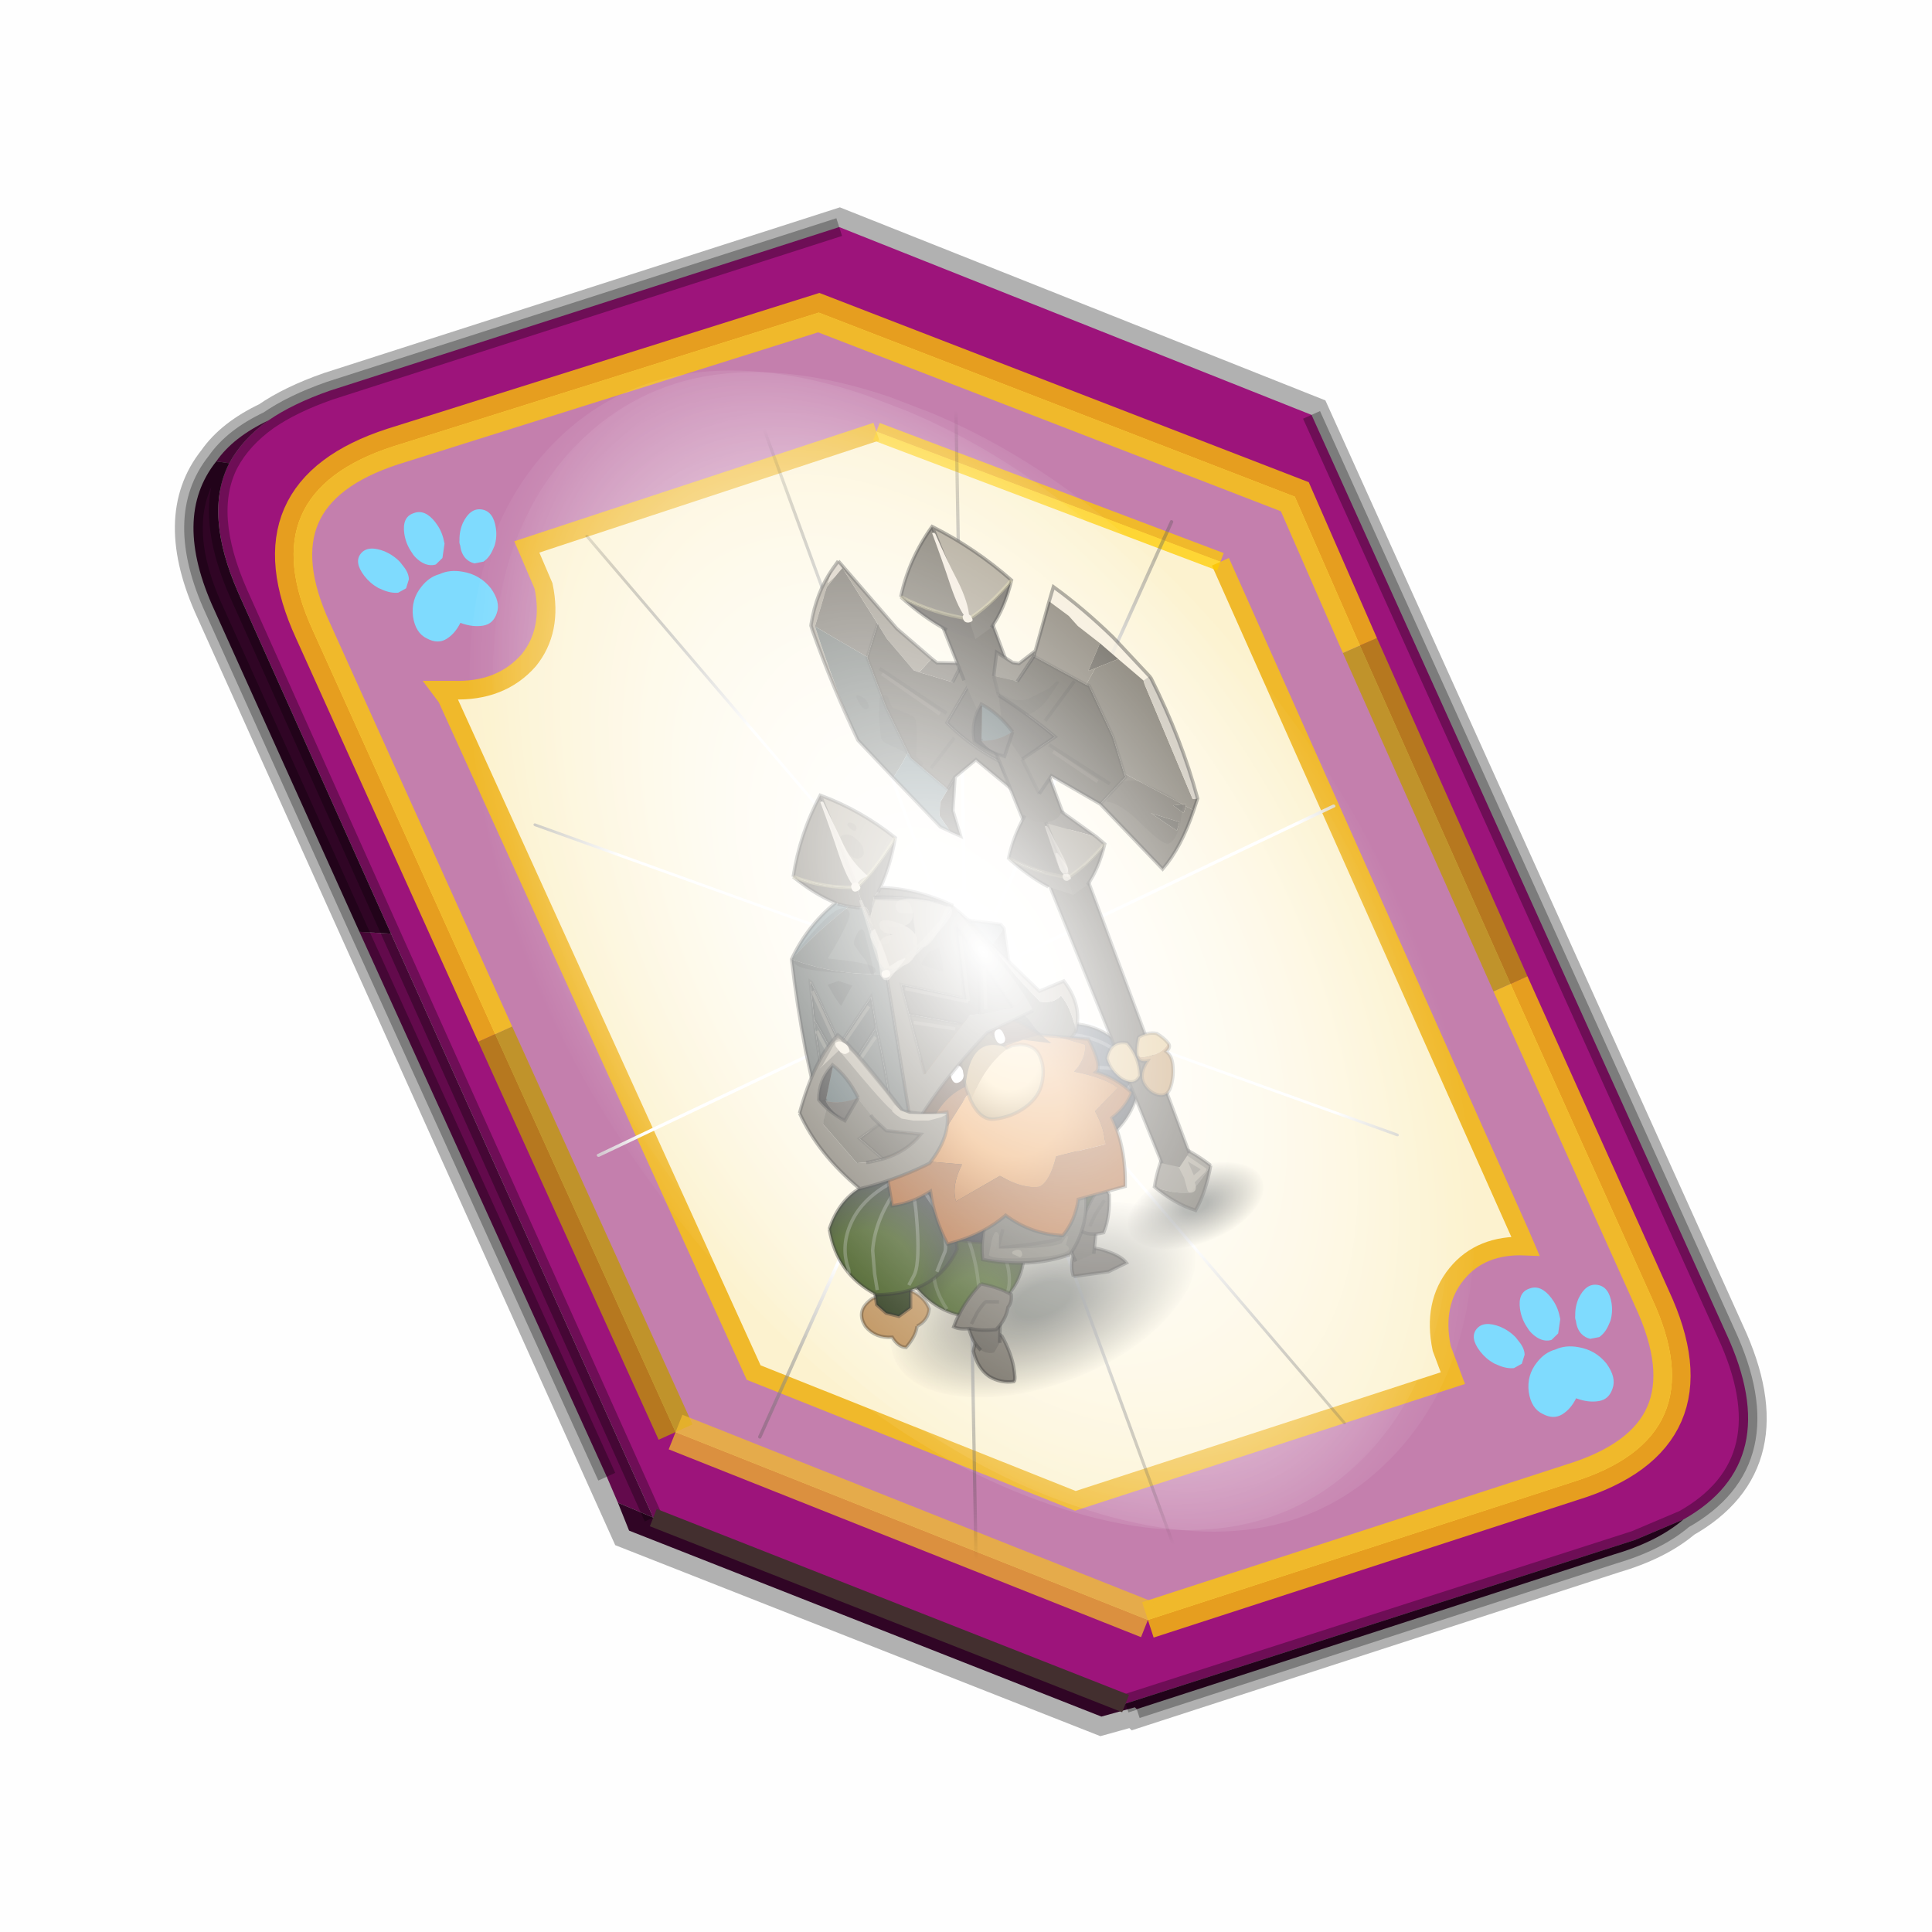 <?xml version='1.0' encoding='UTF-8'?>
<svg xmlns:xlink="http://www.w3.org/1999/xlink" xmlns="http://www.w3.org/2000/svg" version="1.1" width="60px" height="60px" viewBox="0.0 0.0 60.0 60.0"><defs><g id="c1"><path fill="#000000" fill-opacity="0.612" d="M21.35 15.6 Q18.0 11.75 13.95 11.55 10.7 4.95 6.65 8.1 L3.65 8.2 0.0 10.15 Q1.25 8.1 1.6 6.6 1.9 5.1 2.75 4.15 3.55 3.2 4.0 0.0 4.7 5.0 6.15 4.85 9.6 3.95 12.8 5.8 L17.5 8.95 19.9 11.35 Q21.75 13.3 21.75 14.0 L21.7 14.35 Q22.3 15.15 21.35 15.6"/><path fill="#ffffff" stroke="none" d="M13.45 9.2 Q13.45 8.15 14.25 8.15 15.45 8.15 15.4 9.7 15.4 10.6 14.7 10.6 13.9 10.6 13.6 9.9 L13.45 9.2"/><path fill="#ffffff" stroke="none" d="M6.7 5.45 Q7.35 5.55 7.35 6.55 7.35 7.6 6.65 7.6 6.15 7.6 6.0 6.95 L6.0 6.5 Q6.0 5.35 6.7 5.45"/></g><g id="c2"><g><use transform="matrix(1.0,0.0,0.0,1.0,0.0,0.0)" xlink:href="#c1"/></g></g><radialGradient gradientUnits="userSpaceOnUse" r="819.2" cx="0" cy="0" spreadMethod="pad" gradientTransform="matrix(0.011,0.0,0.0,0.011,4.35,6.7)" id="gradient1"><stop offset="0.459" stop-color="#fed68c"/><stop offset="1.0" stop-color="#a27939"/></radialGradient><g id="c3"><path fill="#af8645" stroke="none" d="M11.7 10.05 L10.45 8.75 Q6.95 5.4 3.2 4.7 L4.0 4.75 5.7 1.45 Q7.1 -1.2 9.25 1.0 11.4 3.2 11.7 8.2 L11.7 10.05"/><path stroke="none" fill="url(#gradient1)" d="M3.2 4.7 Q6.95 5.4 10.45 8.75 L11.7 10.05 Q11.45 13.25 9.45 13.75 6.95 14.4 4.6 13.75 2.2 13.1 1.05 11.25 -0.1 9.45 0.0 7.65 0.05 5.8 2.1 4.95 L3.2 4.7"/><path fill="none" stroke="#000000" stroke-width="0.5" stroke-opacity="0.302" d="M11.7 10.05 L11.7 8.2 Q11.4 3.2 9.25 1.0 7.1 -1.2 5.7 1.45 L4.0 4.75 3.2 4.7 2.1 4.95 Q0.05 5.8 0.0 7.65 -0.1 9.45 1.05 11.25 2.2 13.1 4.6 13.75 6.95 14.4 9.45 13.75 11.45 13.25 11.7 10.05"/></g><g id="c4"><g><use transform="matrix(1.0,0.0,0.0,1.0,0.0,0.0)" xlink:href="#c3"/></g></g><radialGradient gradientUnits="userSpaceOnUse" r="819.2" cx="0" cy="0" spreadMethod="pad" gradientTransform="matrix(0.02,0.0,0.0,0.02,16.85,14.0)" id="gradient2"><stop offset="0.459" stop-color="#e78a31"/><stop offset="1.0" stop-color="#b05b1b"/></radialGradient><radialGradient gradientUnits="userSpaceOnUse" r="819.2" cx="0" cy="0" spreadMethod="pad" gradientTransform="matrix(0.037,0.0,0.0,0.037,18.7,3.8)" id="gradient3"><stop offset="0.0" stop-color="#75380f"/><stop offset="1.0" stop-color="#a65015"/></radialGradient><g id="c5"><path stroke="none" fill="url(#gradient2)" d="M9.35 5.95 L15.0 5.3 17.9 9.0 22.6 10.4 31.3 16.85 31.4 17.2 26.8 19.45 Q29.4 21.8 29.55 24.15 L22.25 23.0 Q19.85 26.0 17.45 26.55 15.75 26.4 13.6 23.3 L6.3 24.25 Q5.55 22.05 5.95 19.2 L1.6 17.25 Q2.85 15.2 6.7 12.75 4.35 11.6 3.8 9.65 L7.2 7.05 9.2 6.1 9.35 5.95"/><path stroke="none" fill="url(#gradient3)" d="M7.2 7.05 L3.8 9.65 Q4.35 11.6 6.7 12.75 2.85 15.2 1.6 17.25 L5.95 19.2 Q5.55 22.05 6.3 24.25 L13.6 23.3 Q15.75 26.4 17.45 26.55 19.85 26.0 22.25 23.0 L29.55 24.15 Q29.4 21.8 26.8 19.45 L31.4 17.2 31.3 16.85 22.6 10.4 17.9 9.0 15.0 5.3 9.35 5.95 11.5 3.2 Q16.8 -2.25 24.0 1.6 L31.5 5.65 37.0 14.3 38.45 21.4 Q35.7 22.1 32.5 21.45 33.45 25.4 32.95 29.5 27.8 30.15 23.55 28.65 21.05 32.6 16.85 34.4 14.4 33.05 12.85 30.3 L5.8 31.0 Q3.65 25.75 4.0 21.0 1.45 20.25 0.0 18.6 1.4 15.7 3.75 13.95 2.6 13.6 3.05 9.1 L7.2 7.05"/><path fill="none" stroke="#000000" stroke-width="0.5" stroke-opacity="0.4" d="M9.35 5.95 L9.2 6.1 7.2 7.05 3.05 9.1 Q2.6 13.6 3.75 13.95 1.4 15.7 0.0 18.6 1.45 20.25 4.0 21.0 3.65 25.75 5.8 31.0 L12.85 30.3 Q14.4 33.05 16.85 34.4 21.05 32.6 23.55 28.65 27.8 30.15 32.95 29.5 33.45 25.4 32.5 21.45 35.7 22.1 38.45 21.4 L37.0 14.3 31.5 5.65 24.0 1.6 Q16.8 -2.25 11.5 3.2 L9.35 5.95"/></g><g id="c6"><g><use transform="matrix(1.0,0.0,0.0,1.0,0.0,0.0)" xlink:href="#c5"/></g></g><g id="c7"><path fill="#415152" stroke="none" d="M5.8 5.8 L6.05 5.1 10.0 2.95 11.4 8.3 10.6 9.0 5.8 5.8"/><path fill="#12110f" stroke="none" d="M5.8 5.8 L10.6 9.0 7.2 11.9 5.8 5.8"/><path fill="none" stroke="#00ff00" stroke-width="0.5" d="M10.6 9.0 L10.9 9.2"/><path fill="none" stroke="#000000" stroke-width="0.5" stroke-opacity="0.4" d="M10.6 9.0 L11.4 8.3 10.0 2.95 6.05 5.1 5.8 5.8 7.2 11.9 10.6 9.0"/><path fill="#474337" stroke="none" d="M11.75 0.0 Q14.9 4.45 14.9 12.1 12.9 18.35 8.5 24.6 4.5 25.95 1.4 23.5 L1.4 23.45 Q0.85 19.95 1.6 17.95 3.05 18.65 4.75 17.65 7.25 11.9 8.4 7.3 L9.15 5.2 Q9.9 3.2 11.75 0.0"/><path fill="#9d9282" stroke="none" d="M1.4 23.45 L1.35 23.4 Q-0.8 20.3 0.45 16.1 L4.3 16.2 8.4 7.3 Q7.25 11.9 4.75 17.65 3.05 18.65 1.6 17.95 0.85 19.95 1.4 23.45"/><path fill="none" stroke="#000000" stroke-width="0.5" stroke-opacity="0.4" d="M14.9 12.1 Q12.9 18.35 8.5 24.6 4.5 25.95 1.4 23.5 L1.4 23.45 1.35 23.4 Q-0.8 20.3 0.45 16.1 L4.3 16.2 8.4 7.3 9.15 5.2 Q9.9 3.2 11.75 0.0"/></g><g id="c8"><g><use transform="matrix(1.0,0.0,0.0,1.0,0.0,0.0)" xlink:href="#c7"/></g></g><g id="c9"><path fill="#595449" stroke="none" d="M21.2 15.4 L21.05 15.55 20.95 15.65 Q20.45 15.95 20.05 16.3 L18.9 16.95 20.05 16.3 19.55 16.6 18.9 16.95 18.15 17.35 17.7 17.55 17.65 17.55 17.45 14.4 Q21.85 12.95 25.55 9.65 23.6 13.1 21.2 15.4"/><path fill="#607578" stroke="none" d="M21.05 15.55 L21.2 15.4 Q26.25 17.05 30.1 20.75 25.65 18.45 19.55 16.6 L20.05 16.3 Q20.45 15.95 20.95 15.65 L21.05 15.55"/><path fill="#70695d" stroke="none" d="M17.65 17.55 L17.7 17.55 18.0 27.7 Q10.55 26.3 5.35 21.95 10.7 18.35 15.7 16.65 L17.3 19.55 Q16.9 17.25 17.65 17.55"/><path fill="#59605b" stroke="none" d="M17.7 17.55 L18.15 17.35 18.9 16.95 19.55 16.6 Q25.65 18.45 30.1 20.75 24.75 25.45 18.0 27.7 L17.7 17.55"/><path fill="#544f45" stroke="none" d="M17.45 14.4 L17.65 17.55 Q16.9 17.25 17.3 19.55 L15.7 16.65 14.85 16.2 14.3 15.7 Q11.85 13.35 9.65 9.7 14.3 13.2 17.45 14.4"/><path fill="#4f4a40" stroke="none" d="M5.35 21.95 Q9.5 17.65 14.3 15.7 L14.85 16.2 15.7 16.65 Q10.7 18.35 5.35 21.95"/><path fill="#a49b88" stroke="none" d="M9.65 9.7 Q12.9 4.15 17.6 0.0 L17.45 14.4 Q14.3 13.2 9.65 9.7"/><path fill="#6f695c" stroke="none" d="M25.55 9.65 Q21.85 12.95 17.45 14.4 L17.6 0.0 Q22.45 4.2 25.55 9.65 M22.8 50.4 Q16.35 45.2 7.4 41.0 L0.0 40.4 Q0.5 35.45 3.6 27.65 L5.35 21.95 Q10.55 26.3 18.0 27.7 L22.8 50.4 M17.05 34.4 L16.55 29.95 8.7 35.1 6.15 25.2 5.9 25.0 4.65 30.4 2.6 38.9 7.45 38.1 8.75 37.7 10.3 38.55 18.05 43.35 17.05 34.4"/><path fill="#4f4a41" stroke="none" d="M4.65 30.4 L5.9 25.0 6.15 25.2 8.7 35.1 16.55 29.95 17.05 34.4 10.3 38.55 8.75 37.7 7.45 38.1 4.65 30.4"/><path fill="#5c574b" stroke="none" d="M17.05 34.4 L18.05 43.35 10.3 38.55 17.05 34.4 M7.45 38.1 L2.6 38.9 4.65 30.4 7.45 38.1"/><path fill="#383d3a" stroke="none" d="M28.8 24.95 L30.2 30.1 29.1 37.8 28.65 39.2 22.2 34.45 21.3 30.05 28.0 34.8 28.65 24.95 28.8 24.95"/><path fill="#494f4b" stroke="none" d="M30.1 20.75 Q31.8 27.3 33.0 33.9 L33.65 38.0 34.45 44.35 Q28.95 48.35 22.8 50.4 L18.0 27.7 Q24.75 25.45 30.1 20.75 M30.2 30.1 L28.8 24.95 28.75 24.8 28.65 24.95 28.0 34.8 21.3 30.05 22.2 34.45 Q23.2 41.05 24.3 45.5 28.7 44.8 32.6 41.85 31.85 36.4 30.2 30.1"/><path fill="#474337" stroke="none" d="M28.8 24.95 L28.65 24.95 28.75 24.8 28.8 24.95"/><path fill="#444a46" stroke="none" d="M22.2 34.45 L28.65 39.2 29.1 37.8 30.2 30.1 Q31.85 36.4 32.6 41.85 28.7 44.8 24.3 45.5 23.2 41.05 22.2 34.45"/><path fill="none" stroke="#000000" stroke-width="0.5" stroke-opacity="0.4" d="M21.05 15.55 L21.2 15.4 Q23.6 13.1 25.55 9.65 M18.15 17.35 L18.9 16.95 20.05 16.3 Q20.45 15.95 20.95 15.65 M21.2 15.4 Q26.25 17.05 30.1 20.75 31.8 27.3 33.0 33.9 L33.65 38.0 34.45 44.35 Q28.95 48.35 22.8 50.4 16.35 45.2 7.4 41.0 L0.0 40.4 M5.35 21.95 Q9.5 17.65 14.3 15.7 11.85 13.35 9.65 9.7 12.9 4.15 17.6 0.0 22.45 4.2 25.55 9.65 M14.85 16.2 L14.3 15.7 M15.7 16.65 Q10.7 18.35 5.35 21.95 M17.45 14.4 L17.6 0.0 M18.0 27.7 L22.8 50.4"/><path fill="none" stroke="#fff7ab" stroke-width="0.5" stroke-opacity="0.302" d="M25.55 9.65 Q21.85 12.95 17.45 14.4 14.3 13.2 9.65 9.7"/><path fill="none" stroke="#000000" stroke-width="0.5" stroke-opacity="0.153" d="M4.65 30.4 L5.9 25.0 6.15 25.2 8.7 35.1 16.55 29.95 17.05 34.4 18.05 43.35 M2.6 38.9 L4.65 30.4 7.45 38.1 M10.3 38.55 L17.05 34.4"/><path fill="none" stroke="#000000" stroke-width="0.5" stroke-opacity="0.2" d="M30.2 30.1 L28.8 24.95 28.75 24.8 28.65 24.95 28.0 34.8 21.3 30.05 22.2 34.45 28.65 39.2 29.1 37.8 30.2 30.1 Q31.85 36.4 32.6 41.85 28.7 44.8 24.3 45.5 23.2 41.05 22.2 34.45"/><path fill="none" stroke="#b8a99c" stroke-width="0.5" stroke-opacity="0.302" d="M16.2 30.7 L8.35 35.8"/><path fill="none" stroke="#b2a894" stroke-width="0.5" stroke-opacity="0.302" d="M8.3 35.7 L6.0 26.4"/><path fill="none" stroke="#b8a99c" stroke-width="0.5" stroke-opacity="0.302" d="M11.55 38.8 L16.85 35.75"/><path fill="none" stroke="#b2a894" stroke-width="0.5" stroke-opacity="0.302" d="M6.4 37.75 L4.4 32.1"/><path fill="none" stroke="#b2a894" stroke-width="0.5" stroke-opacity="0.302" d="M22.1 31.2 L28.35 35.5"/><path fill="none" stroke="#b2a894" stroke-width="0.5" stroke-opacity="0.302" d="M28.4 35.4 L28.95 26.15"/><path fill="none" stroke="#b2a894" stroke-width="0.5" stroke-opacity="0.302" d="M28.65 39.75 L22.8 35.7"/><path fill="none" stroke="#b2a894" stroke-width="0.5" stroke-opacity="0.302" d="M29.6 39.6 L30.45 31.8"/><path fill="#f3ead8" stroke="none" d="M17.45 27.7 Q17.4 27.2 18.0 27.15 18.65 27.05 18.7 27.7 18.7 28.2 18.1 28.25 17.6 28.25 17.5 28.0 L17.45 27.7"/><path fill="#f2e9d7" fill-opacity="0.361" d="M17.6 16.3 L17.85 16.35 Q18.05 19.9 18.4 23.2 18.7 26.4 18.25 27.6 L17.8 27.7 Q17.0 25.75 17.25 22.75 L17.45 16.45 17.6 16.3"/><path fill="#b5aa97" fill-opacity="0.651" d="M17.3 20.7 L17.5 22.75 17.3 23.4 16.55 23.65 Q15.65 23.65 15.45 22.95 L15.4 21.3 15.35 21.25 14.3 21.9 13.0 22.15 Q11.7 22.15 11.3 21.1 L11.1 20.0 Q11.1 19.15 11.45 18.95 11.7 18.75 14.3 17.7 L15.6 17.1 17.65 19.6 17.6 19.65 17.3 20.7"/><path fill="#f2e9d7" fill-opacity="0.361" d="M7.95 23.3 L11.35 25.0 Q13.55 26.05 16.5 26.85 18.65 27.45 18.65 27.6 18.65 28.05 18.05 28.05 15.8 28.05 10.8 25.75 5.75 23.5 5.75 22.45 5.75 21.35 6.7 22.1 L7.95 23.3"/><path fill="#b5aa97" fill-opacity="0.882" d="M16.15 21.95 L15.1 22.7 16.0 22.6 Q17.35 22.6 17.95 24.0 18.3 24.75 18.3 25.45 18.3 26.45 17.95 26.8 17.3 27.5 15.15 27.5 13.55 27.5 12.6 26.0 L11.95 24.45 Q11.95 22.75 14.2 21.05 16.45 19.35 16.45 21.35 L16.15 21.95"/><path fill="#b5aa97" fill-opacity="0.651" d="M12.75 20.25 L11.15 20.95 Q11.55 21.75 11.75 23.05 11.85 23.7 12.35 24.1 L12.8 25.0 12.5 25.75 11.35 26.05 Q10.25 26.05 8.1 24.15 L6.15 22.25 Q6.15 21.8 7.3 20.9 8.35 20.0 9.7 19.3 13.25 17.45 13.25 19.5 13.25 20.1 12.75 20.25"/><path fill="#f3ead8" stroke="none" d="M17.0 14.35 Q17.0 13.7 17.6 13.65 18.25 13.65 18.25 14.35 18.25 14.95 17.65 14.95 17.15 14.95 17.0 14.65 L17.0 14.35"/><path fill="#f2e8d9" fill-opacity="0.871" d="M15.4 13.45 Q16.8 10.7 17.0 8.5 L17.55 1.1 17.7 0.9 17.95 0.95 Q18.0 5.2 18.2 9.05 18.35 12.85 17.8 14.2 L17.35 14.3 Q17.1 13.45 15.4 13.45"/><path fill="#f2e9d7" fill-opacity="0.49" d="M15.7 26.55 L17.2 26.85 Q17.0 23.95 17.2 21.0 18.2 21.1 18.25 22.15 L18.1 24.05 Q18.1 24.85 18.5 26.05 L18.9 27.65 18.7 28.3 Q18.4 28.65 18.0 28.65 L14.65 26.7 14.65 26.55 15.7 26.55"/><path fill="#70695d" fill-opacity="0.333" d="M17.05 7.85 L16.8 9.35 Q16.4 10.6 15.55 10.6 14.85 10.6 14.65 10.0 L14.55 9.3 Q14.55 8.75 15.0 7.85 15.6 6.6 16.6 6.6 17.1 6.6 17.1 6.95 L17.05 7.85"/><path fill="#70695d" fill-opacity="0.333" d="M14.65 6.65 L14.4 6.4 14.35 6.1 14.55 5.6 15.1 5.2 Q15.5 5.2 15.5 5.55 15.1 6.65 14.65 6.65"/><path fill="#000000" fill-opacity="0.122" d="M9.75 28.85 L9.45 26.9 11.1 26.95 Q12.75 28.05 12.75 28.3 L10.15 30.5 9.75 28.85"/><path fill="#000000" fill-opacity="0.282" d="M26.25 28.05 L26.55 26.1 24.9 26.15 23.25 27.5 25.85 29.7 26.25 28.05"/><path fill="#000000" fill-opacity="0.212" d="M19.45 26.9 L19.3 26.8 19.25 26.45 Q19.25 25.5 25.15 22.55 19.8 18.4 19.8 17.5 19.8 15.25 24.9 17.75 29.95 20.2 29.95 21.3 29.95 22.45 24.9 24.85 L19.85 27.0 19.45 26.9"/><path fill="#000000" fill-opacity="0.212" d="M20.4 23.95 Q19.95 24.95 20.1 25.85 L20.1 27.05 19.75 27.25 Q19.6 26.9 19.2 24.3 L18.8 21.0 Q18.8 19.85 19.85 20.7 20.85 21.55 20.85 22.1 L20.4 23.95"/></g><g id="c10"><g><use transform="matrix(1.0,0.0,0.0,1.0,0.0,0.0)" xlink:href="#c9"/></g></g><g id="c11"><path fill="#6f695c" stroke="none" d="M13.6 18.8 L14.9 18.4 17.45 11.3 15.9 9.2 11.55 9.3 10.5 12.6 10.35 13.15 9.8 14.3 9.2 15.55 4.7 17.85 Q7.6 19.5 11.15 19.2 L13.25 18.9 13.6 18.8 M20.05 8.6 Q19.7 15.1 15.85 22.05 10.45 22.75 5.05 22.25 0.7 19.65 0.0 16.2 3.3 15.5 5.95 13.7 8.95 3.2 10.75 0.0 15.15 1.95 20.05 8.6"/><path fill="#5b564a" stroke="none" d="M10.5 12.6 L11.55 9.3 15.9 9.2 17.45 11.3 14.9 18.4 13.6 18.8 13.25 18.9 11.15 19.2 13.25 15.2 9.8 14.3 10.35 13.15 10.5 12.6"/><path fill="#4c473c" stroke="none" d="M11.15 19.2 Q7.6 19.5 4.7 17.85 L9.2 15.55 9.8 14.3 13.25 15.2 11.15 19.2"/><path fill="none" stroke="#000000" stroke-width="0.5" stroke-opacity="0.4" d="M20.05 8.6 Q19.7 15.1 15.85 22.05 10.45 22.75 5.05 22.25 0.7 19.65 0.0 16.2 3.3 15.5 5.95 13.7 8.95 3.2 10.75 0.0 15.15 1.95 20.05 8.6"/><path fill="none" stroke="#000000" stroke-width="0.5" stroke-opacity="0.302" d="M13.6 18.8 L13.25 18.9 11.15 19.2 Q7.6 19.5 4.7 17.85 L9.2 15.55 9.8 14.3 10.35 13.15 10.5 12.6"/><path fill="none" stroke="#000000" stroke-width="0.5" stroke-opacity="0.153" d="M9.8 14.3 L13.25 15.2 11.15 19.2"/><path fill="#b3a996" fill-opacity="0.812" d="M10.2 2.0 L10.6 1.0 Q10.65 0.6 11.1 0.65 11.55 0.65 11.65 1.0 L14.4 3.3 Q16.4 4.25 11.4 2.15 7.75 13.05 7.25 13.15 L6.65 13.0 6.6 12.75 7.35 10.2 8.55 6.6 9.55 3.55 10.2 2.0"/><path fill="#b2a894" stroke="none" d="M6.6 12.65 Q6.7 12.4 7.0 12.65 L7.4 13.2 7.05 13.9 6.5 14.7 5.0 15.6 2.9 16.4 1.05 16.6 0.15 16.5 Q0.3 16.3 1.7 15.85 L3.8 15.05 5.2 14.45 6.2 13.55 6.6 12.65"/><path fill="#415152" stroke="none" d="M11.3 9.6 Q11.6 6.2 13.05 3.8 L13.2 3.9 13.1 4.05 15.85 8.3 15.85 8.35 Q14.0 9.65 11.3 9.6"/><path fill="#12110f" stroke="none" d="M15.85 8.3 L13.1 4.05 13.2 3.9 Q15.7 5.1 16.75 7.8 16.05 10.0 14.3 12.0 15.65 10.15 15.85 8.35 L15.9 8.3 15.85 8.3"/><path fill="#3d3933" stroke="none" d="M11.3 9.6 Q14.0 9.65 15.85 8.35 15.65 10.15 14.3 12.0 L11.3 9.6"/><path fill="#ffffff" fill-opacity="0.302" d="M15.85 8.35 L15.85 8.3 15.9 8.3 15.85 8.35"/><path fill="none" stroke="#000000" stroke-width="0.5" stroke-opacity="0.4" d="M13.2 3.9 L13.05 3.8 Q11.6 6.2 11.3 9.6 M15.85 8.35 L15.85 8.3 15.9 8.3 15.85 8.35 M13.2 3.9 Q15.7 5.1 16.75 7.8 16.05 10.0 14.3 12.0 L11.3 9.6"/><path fill="#f2e7d4" stroke="none" d="M11.65 1.45 L11.3 2.5 Q10.95 3.0 10.6 3.0 L10.05 2.9 9.95 2.35 Q9.95 1.85 10.4 1.35 10.9 0.7 11.55 1.0 L11.65 1.45"/></g><g id="c12"><g><use transform="matrix(1.0,0.0,0.0,1.0,0.0,0.0)" xlink:href="#c11"/></g></g><g id="c13"><g><use transform="matrix(1.0,0.0,0.0,1.0,-20.15,-14.35)" xlink:href="#c8"/></g><g><use transform="matrix(1.0,0.0,0.0,1.0,-23.05,1.85)" xlink:href="#c6"/></g><g><use transform="matrix(1.0,0.0,0.0,1.0,-12.5,3.1)" xlink:href="#c4"/></g><g><use transform="matrix(1.0,0.0,0.0,1.0,-14.75,-0.6)" xlink:href="#c2"/></g><g><use transform="matrix(1.0,0.0,0.0,1.0,-14.0,-36.25)" xlink:href="#c10"/></g><g><use transform="matrix(1.0,0.0,0.0,1.0,3.05,-2.8)" xlink:href="#c12"/></g></g><radialGradient gradientUnits="userSpaceOnUse" r="819.2" cx="0" cy="0" spreadMethod="pad" gradientTransform="matrix(0.018,-0,0,0.018,14.1,12.65)" id="gradient4"><stop offset="0.463" stop-color="#2d4806"/><stop offset="1.0" stop-color="#0e1117"/></radialGradient><g id="c14"><path stroke="none" fill="url(#gradient4)" d="M16.85 4.1 Q18.2 10.65 13.9 15.5 5.75 18.6 0.55 13.55 -1.45 5.95 3.55 1.1 11.75 -2.1 16.85 4.1"/><path fill="none" stroke="#000000" stroke-width="0.5" stroke-opacity="0.4" d="M16.85 4.1 Q18.2 10.65 13.9 15.5 5.75 18.6 0.55 13.55 -1.45 5.95 3.55 1.1 11.75 -2.1 16.85 4.1"/><path fill="none" stroke="#cccccc" stroke-width="0.5" stroke-opacity="0.302" d="M5.1 1.85 Q10.15 5.1 12.1 9.3 L13.05 12.55 13.55 14.9"/><path fill="none" stroke="#cccccc" stroke-width="0.5" stroke-opacity="0.302" d="M3.7 1.95 L3.55 3.0 Q3.6 4.6 4.7 8.1 5.7 11.35 6.6 13.1 7.2 14.35 7.85 14.9 L8.9 15.8 9.0 15.9"/><path fill="none" stroke="#cccccc" stroke-width="0.5" stroke-opacity="0.302" d="M2.25 2.95 L1.5 6.15 Q1.3 7.1 1.35 8.4 1.45 11.9 2.3 13.2 L4.5 15.55"/><path fill="none" stroke="#cccccc" stroke-width="0.5" stroke-opacity="0.302" d="M6.1 1.1 Q11.05 1.75 13.8 4.65 16.3 7.25 16.35 10.65 L16.45 10.95 16.5 11.2"/></g><g id="c15"><g><use transform="matrix(1.0,0.0,0.0,1.0,0.0,0.0)" xlink:href="#c14"/></g></g><g id="c16"><path fill="#142300" stroke="none" d="M1.45 0.8 L3.65 0.0 5.25 0.3 6.4 5.3 5.55 6.95 4.0 8.05 1.95 7.5 0.0 2.45 1.45 0.8"/><path fill="none" stroke="#000000" stroke-width="0.5" stroke-opacity="0.4" d="M1.45 0.8 L3.65 0.0 5.25 0.3 6.4 5.3 5.55 6.95 4.0 8.05 1.95 7.5 0.0 2.45 1.45 0.8"/></g><g id="c17"><g><use transform="matrix(1.0,0.0,0.0,1.0,0.0,0.0)" xlink:href="#c16"/></g></g><g id="c18"><path fill="#b8884d" stroke="none" d="M2.55 6.35 Q0.75 6.15 0.0 4.65 0.0 2.15 2.5 0.45 L7.15 0.25 Q10.15 0.95 9.55 3.7 8.85 5.8 6.5 6.55 6.2 8.2 5.15 8.65 3.25 7.65 2.55 6.35"/><path fill="none" stroke="#000000" stroke-width="0.5" stroke-opacity="0.302" d="M2.55 6.35 Q0.75 6.15 0.0 4.65 0.0 2.15 2.5 0.45 L7.15 0.25 Q10.15 0.95 9.55 3.7 8.85 5.8 6.5 6.55 6.2 8.2 5.15 8.65 3.25 7.65 2.55 6.35"/></g><g id="c19"><g><use transform="matrix(1.0,0.0,0.0,1.0,0.0,0.0)" xlink:href="#c18"/></g></g><g id="c20"><path fill="#0b0d12" stroke="none" d="M13.55 -2.25 Q12.45 2.75 11.0 4.15 4.6 11.65 -8.45 10.95 -15.95 5.85 -12.4 -0.5 -14.15 -6.4 -10.15 -7.25 -3.6 -13.0 8.65 -10.0 13.35 -8.3 13.55 -2.25"/><path fill="none" stroke="#000000" stroke-width="0.5" stroke-opacity="0.4" d="M13.55 -2.25 Q13.35 -8.3 8.65 -10.0 -3.6 -13.0 -10.15 -7.25 -14.15 -6.4 -12.4 -0.5 -15.95 5.85 -8.45 10.95 4.6 11.65 11.0 4.15 12.45 2.75 13.55 -2.25"/></g><g id="c21"><g><use transform="matrix(1.0,0.0,0.0,1.0,0.0,0.0)" xlink:href="#c20"/></g></g><g id="c22"><path fill="#5f594d" stroke="none" d="M6.95 4.95 L5.55 3.7 Q4.15 2.7 3.8 2.7 L2.05 3.4 3.8 2.7 Q4.15 2.7 5.55 3.7 L6.95 4.95 M3.55 0.0 Q7.1 1.65 9.5 4.4 8.9 5.1 7.35 5.5 6.0 6.45 3.9 7.0 2.1 6.25 1.1 4.6 0.3 4.15 0.0 3.05 1.05 1.6 3.55 0.0"/><path fill="none" stroke="#000000" stroke-width="0.5" stroke-opacity="0.2" d="M2.05 3.4 L3.8 2.7 Q4.15 2.7 5.55 3.7 L6.95 4.95"/><path fill="none" stroke="#000000" stroke-width="0.5" stroke-opacity="0.4" d="M3.55 0.0 Q7.1 1.65 9.5 4.4 8.9 5.1 7.35 5.5 6.0 6.45 3.9 7.0 2.1 6.25 1.1 4.6 0.3 4.15 0.0 3.05 1.05 1.6 3.55 0.0"/></g><g id="c23"><g><use transform="matrix(1.0,0.0,0.0,1.0,0.0,0.0)" xlink:href="#c22"/></g></g><radialGradient gradientUnits="userSpaceOnUse" r="819.2" cx="0" cy="0" spreadMethod="pad" gradientTransform="matrix(0.011,0.006,-0.006,0.011,10.0,14.45)" id="gradient5"><stop offset="0.459" stop-color="#2d4806"/><stop offset="1.0" stop-color="#121e01"/></radialGradient><g id="c24"><path stroke="none" fill="url(#gradient5)" d="M7.7 0.0 Q15.5 0.95 16.9 8.05 15.15 13.8 9.7 15.8 2.0 14.75 0.0 8.55 1.7 1.7 7.7 0.0"/><path fill="none" stroke="#000000" stroke-width="0.5" stroke-opacity="0.4" d="M7.7 0.0 Q15.5 0.95 16.9 8.05 15.15 13.8 9.7 15.8 2.0 14.75 0.0 8.55 1.7 1.7 7.7 0.0"/><path fill="none" stroke="#cccccc" stroke-width="0.5" stroke-opacity="0.2" d="M7.25 1.1 Q6.8 6.35 8.1 11.1 8.75 13.45 9.6 15.2 L9.75 15.35 9.6 15.3 9.6 15.2"/><path fill="none" stroke="#cccccc" stroke-width="0.5" stroke-opacity="0.2" d="M5.75 2.5 Q5.1 2.95 4.35 4.5 2.65 7.85 3.35 11.0 3.8 13.0 4.7 13.95"/><path fill="none" stroke="#cccccc" stroke-width="0.5" stroke-opacity="0.2" d="M9.35 1.1 L9.25 1.2 Q13.0 4.35 13.85 8.1 14.35 10.3 13.75 13.0"/></g><g id="c25"><g><use transform="matrix(1.0,0.0,0.0,1.0,0.0,0.0)" xlink:href="#c24"/></g></g><g id="c26"><path fill="#4d483e" stroke="none" d="M4.8 6.25 Q3.95 7.25 3.1 7.25 L1.85 6.25 0.0 1.7 1.3 0.05 Q3.0 -0.2 4.85 0.65 5.85 4.05 4.8 6.25"/><path fill="none" stroke="#000000" stroke-width="0.5" stroke-opacity="0.4" d="M1.85 6.25 L0.0 1.7 1.3 0.05 Q3.0 -0.2 4.85 0.65 5.85 4.05 4.8 6.25"/></g><g id="c27"><g><use transform="matrix(1.0,0.0,0.0,1.0,0.0,0.0)" xlink:href="#c26"/></g></g><g id="c28"><path fill="#5f594d" stroke="none" d="M2.4 0.0 Q3.75 0.4 4.8 2.2 5.15 4.75 4.0 6.45 2.8 8.0 0.9 8.45 0.55 8.35 0.15 6.3 -0.2 4.15 0.15 1.65 1.0 0.4 2.4 0.0"/><path fill="none" stroke="#000000" stroke-width="0.5" stroke-opacity="0.4" d="M2.4 0.0 Q3.75 0.4 4.8 2.2 5.15 4.75 4.0 6.45 2.8 8.0 0.9 8.45 0.55 8.35 0.15 6.3 -0.2 4.15 0.15 1.65 1.0 0.4 2.4 0.0"/></g><g id="c29"><g><use transform="matrix(1.0,0.0,0.0,1.0,0.0,0.0)" xlink:href="#c28"/></g></g><g id="c30"><path fill="#423d35" stroke="none" d="M4.3 4.85 L2.95 3.55 0.95 2.1 2.95 3.55 4.3 4.85 M0.9 0.0 Q3.95 2.1 5.9 4.85 5.0 6.15 2.75 6.45 1.05 4.65 0.0 1.6 0.15 0.1 0.9 0.0"/><path fill="none" stroke="#000000" stroke-width="0.5" stroke-opacity="0.4" d="M0.9 0.0 Q3.95 2.1 5.9 4.85 5.0 6.15 2.75 6.45 1.05 4.65 0.0 1.6 0.15 0.1 0.9 0.0"/><path fill="none" stroke="#000000" stroke-width="0.5" stroke-opacity="0.2" d="M0.95 2.1 L2.95 3.55 4.3 4.85"/></g><g id="c31"><g><use transform="matrix(1.0,0.0,0.0,1.0,0.0,0.0)" xlink:href="#c30"/></g></g><g id="c32"><path fill="#0f1900" stroke="none" d="M0.05 4.45 Q3.6 -0.4 8.8 0.05 14.4 3.05 13.1 8.95 9.85 12.9 5.0 12.9 -0.5 9.9 0.05 4.45"/><path fill="none" stroke="#000000" stroke-width="0.5" stroke-opacity="0.302" d="M0.05 4.45 Q3.6 -0.4 8.8 0.05 14.4 3.05 13.1 8.95 9.85 12.9 5.0 12.9 -0.5 9.9 0.05 4.45"/></g><g id="c33"><g><use transform="matrix(1.0,0.0,0.0,1.0,0.0,0.0)" xlink:href="#c32"/></g></g><g id="c34"><path fill="#3b372f" stroke="none" d="M4.7 5.7 L1.85 5.6 0.0 1.95 Q0.3 0.75 1.35 0.1 2.8 -0.2 4.2 0.65 4.95 3.7 4.7 5.7"/><path fill="none" stroke="#000000" stroke-width="0.5" stroke-opacity="0.4" d="M1.85 5.6 L0.0 1.95 Q0.3 0.75 1.35 0.1 2.8 -0.2 4.2 0.65 4.95 3.7 4.7 5.7"/></g><g id="c35"><g><use transform="matrix(1.0,0.0,0.0,1.0,0.0,0.0)" xlink:href="#c34"/></g></g><g id="c36"><path fill="#423d35" stroke="none" d="M7.9 3.35 L2.9 4.55 0.0 4.3 Q0.35 3.1 2.05 1.7 3.65 0.35 5.05 0.05 6.35 -0.25 7.15 0.95 7.85 2.15 7.9 3.35"/><path fill="none" stroke="#000000" stroke-width="0.5" stroke-opacity="0.4" d="M7.9 3.35 L2.9 4.55 0.0 4.3 Q0.35 3.1 2.05 1.7 3.65 0.35 5.05 0.05 6.35 -0.25 7.15 0.95 7.85 2.15 7.9 3.35"/></g><g id="c37"><g><use transform="matrix(1.0,0.0,0.0,1.0,0.0,0.0)" xlink:href="#c36"/></g></g><g id="c38"><path fill="#bfa067" stroke="none" d="M4.85 2.85 L4.9 2.8 4.9 2.9 4.85 2.85"/><path fill="#dbb776" stroke="none" d="M4.9 2.8 L4.85 2.85 Q4.2 3.45 2.45 3.45 1.2 3.45 0.4 2.9 L0.05 2.6 Q0.35 1.65 1.1 0.7 2.25 0.0 3.75 0.25 4.85 1.85 4.9 2.8"/><path fill="#b8884d" stroke="none" d="M0.05 2.6 L0.4 2.9 Q1.2 3.45 2.45 3.45 4.2 3.45 4.85 2.85 L4.9 2.9 Q4.9 3.75 3.8 3.95 5.65 5.3 5.45 6.8 5.25 8.3 4.15 9.1 3.0 9.9 2.05 8.75 1.1 7.6 0.65 6.1 0.15 4.6 0.75 3.65 -0.2 3.3 0.05 2.6"/><path fill="none" stroke="#000000" stroke-width="0.5" stroke-opacity="0.302" d="M4.9 2.8 Q4.85 1.85 3.75 0.25 2.25 0.0 1.1 0.7 0.35 1.65 0.05 2.6 M4.9 2.9 L4.9 2.8 M4.9 2.9 Q4.9 3.75 3.8 3.95 5.65 5.3 5.45 6.8 5.25 8.3 4.15 9.1 3.0 9.9 2.05 8.75 1.1 7.6 0.65 6.1 0.15 4.6 0.75 3.65 -0.2 3.3 0.05 2.6"/><path fill="#dbb776" stroke="none" d="M8.2 5.05 Q6.85 6.7 5.6 5.55 4.7 2.95 5.6 0.45 7.65 -0.85 9.15 1.45 9.35 3.35 8.2 5.05"/><path fill="none" stroke="#000000" stroke-width="0.5" stroke-opacity="0.302" d="M8.2 5.05 Q6.85 6.7 5.6 5.55 4.7 2.95 5.6 0.45 7.65 -0.85 9.15 1.45 9.35 3.35 8.2 5.05"/></g><g id="c39"><g><use transform="matrix(1.0,0.0,0.0,1.0,0.0,0.0)" xlink:href="#c38"/></g></g><radialGradient gradientUnits="userSpaceOnUse" r="819.2" cx="0" cy="0" spreadMethod="pad" gradientTransform="matrix(0.021,0.0,0.0,0.021,7.25,0.55)" id="gradient6"><stop offset="0.459" stop-color="#2c3746"/><stop offset="1.0" stop-color="#0e1117"/></radialGradient><g id="c40"><path stroke="none" fill="url(#gradient6)" d="M8.35 17.85 Q2.25 16.2 0.0 10.45 0.85 2.35 7.35 0.0 14.65 1.55 16.6 7.95 15.8 16.15 8.35 17.85"/><path fill="none" stroke="#000000" stroke-width="0.5" stroke-opacity="0.4" d="M8.35 17.85 Q2.25 16.2 0.0 10.45 0.85 2.35 7.35 0.0 14.65 1.55 16.6 7.95 15.8 16.15 8.35 17.85"/><path fill="none" stroke="#cccccc" stroke-width="0.5" stroke-opacity="0.302" d="M0.5 9.1 Q2.3 5.05 5.25 2.95 7.8 1.05 10.25 1.2 L10.25 1.35"/><path fill="none" stroke="#cccccc" stroke-width="0.5" stroke-opacity="0.302" d="M0.85 10.05 Q4.2 7.8 8.5 6.4 11.65 5.4 13.0 5.4 L13.85 5.6"/><path fill="none" stroke="#cccccc" stroke-width="0.5" stroke-opacity="0.302" d="M1.2 11.3 L3.05 12.4 Q4.85 13.15 7.4 13.15 L10.4 12.9 Q11.9 12.55 12.55 12.0 L14.1 10.85"/></g><g id="c41"><g><use transform="matrix(1.0,0.0,0.0,1.0,0.0,0.0)" xlink:href="#c40"/></g></g><g id="c42"><path fill="#272e40" stroke="none" d="M7.0 0.9 L8.1 2.45 7.5 4.5 2.4 6.35 0.75 4.95 0.0 2.7 0.35 1.15 5.3 0.0 7.0 0.9"/><path fill="none" stroke="#000000" stroke-width="0.5" stroke-opacity="0.4" d="M7.0 0.9 L8.1 2.45 7.5 4.5 2.4 6.35 0.75 4.95 0.0 2.7 0.35 1.15 5.3 0.0 7.0 0.9"/></g><g id="c43"><g><use transform="matrix(1.0,0.0,0.0,1.0,0.0,0.0)" xlink:href="#c42"/></g></g><radialGradient gradientUnits="userSpaceOnUse" r="819.2" cx="0" cy="0" spreadMethod="pad" gradientTransform="matrix(0.023,0.0,0.0,0.023,0.0,0.0)" id="gradient7"><stop offset="0.173" stop-color="#040c0d" stop-opacity="0.573"/><stop offset="0.973" stop-opacity="0.0"/></radialGradient><g id="c44"><path stroke="none" fill="url(#gradient7)" d="M12.7 -12.75 Q18.0 -7.45 18.0 0.0 18.0 7.45 12.7 12.7 7.45 18.0 0.0 18.0 -7.45 18.0 -12.75 12.7 -18.0 7.45 -18.0 0.0 -18.0 -7.45 -12.75 -12.75 -7.45 -18.0 0.0 -18.0 7.45 -18.0 12.7 -12.75"/></g><g id="c45"><g><use transform="matrix(1.0,0.0,0.0,1.0,0.0,0.0)" xlink:href="#c44"/></g></g><g id="c46"><path fill="#6f695c" stroke="none" d="M-4.1 47.35 Q-2.3 44.3 0.3 42.0 2.95 44.35 4.65 47.3 2.65 49.15 0.2 49.95 -1.55 49.25 -4.1 47.35"/><path fill="#4f4a3e" stroke="none" d="M4.65 47.3 Q2.85 50.6 0.3 52.65 -2.1 50.65 -4.1 47.35 -1.55 49.25 0.2 49.95 2.65 49.15 4.65 47.3"/><path fill="none" stroke="#000000" stroke-width="0.5" stroke-opacity="0.4" d="M-4.1 47.35 Q-2.3 44.3 0.3 42.0 2.95 44.35 4.65 47.3 2.85 50.6 0.3 52.65 -2.1 50.65 -4.1 47.35"/><path fill="#a39a87" fill-opacity="0.733" d="M0.45 44.85 L0.15 47.6 0.35 49.5 Q0.35 50.05 -0.25 50.05 -1.05 50.05 -1.05 48.8 L-2.45 48.2 Q-3.35 47.9 -3.35 47.55 L-1.45 44.8 Q0.45 42.55 0.45 44.85 M-1.2 45.6 L-2.55 47.35 -1.3 47.8 -1.2 45.6"/><path fill="#99907f" stroke="none" d="M21.3 -46.6 L17.65 -51.3 15.5 -52.55 17.3 -51.8 15.85 -53.5 Q19.35 -51.15 21.7 -47.1 L21.8 -46.9 21.85 -46.2 Q22.1 -37.5 21.45 -28.95 21.85 -37.1 21.3 -46.6"/><path fill="#d1c6b6" stroke="none" d="M15.85 -53.5 L17.3 -51.8 15.5 -52.55 14.5 -53.1 14.7 -54.25 15.85 -53.5"/><path fill="#635d52" stroke="none" d="M15.5 -52.55 L17.65 -51.3 21.3 -46.6 19.25 -44.0 15.8 -39.7 12.65 -43.65 14.5 -53.1 15.5 -52.55 M3.25 -33.85 L6.65 -35.25 7.15 -36.1 9.55 -34.9 5.55 -31.8 3.25 -33.85"/><path fill="#877f70" stroke="none" d="M14.5 -53.1 L12.65 -43.65 12.2 -41.2 10.2 -35.45 9.55 -34.9 7.15 -36.1 10.3 -42.0 14.7 -54.25 14.5 -53.1"/><path fill="#59605b" stroke="none" d="M21.3 -46.6 Q21.85 -37.1 21.45 -28.95 L21.45 -28.9 18.6 -21.95 16.7 -23.4 15.3 -24.6 15.9 -31.9 15.85 -39.6 15.8 -39.7 19.25 -44.0 21.3 -46.6"/><path fill="#4d483d" stroke="none" d="M12.65 -43.65 L15.8 -39.7 15.85 -39.6 15.9 -31.9 15.3 -24.6 15.2 -23.7 11.85 -17.5 10.2 -18.8 6.45 -20.05 2.75 -13.45 3.3 -17.35 3.25 -18.5 Q6.5 -22.15 8.45 -26.6 L3.15 -30.85 3.25 -33.85 5.55 -31.8 9.55 -34.9 10.2 -35.45 12.2 -41.2 12.65 -43.65 M14.7 -36.65 L8.95 -28.15 14.7 -36.65 M14.75 -37.5 L8.0 -27.9 14.75 -37.5 M13.0 -21.25 L8.25 -24.15 13.0 -21.25"/><path fill="#3b372f" stroke="none" d="M13.7 -11.65 L12.55 -10.5 12.25 -14.35 10.2 -18.8 11.85 -17.5 13.55 -16.15 14.35 -14.35 13.7 -11.65 M3.25 -18.5 L2.9 -24.1 3.15 -30.85 8.45 -26.6 Q6.5 -22.15 3.25 -18.5"/><path fill="#607578" stroke="none" d="M15.3 -24.6 L16.7 -23.4 18.6 -21.95 14.8 -12.8 13.7 -11.65 14.35 -14.35 13.55 -16.15 11.85 -17.5 15.2 -23.7 15.3 -24.6"/><path fill="none" stroke="#000000" stroke-width="0.5" stroke-opacity="0.4" d="M21.45 -28.95 Q22.1 -37.5 21.85 -46.2 L21.8 -46.9 21.7 -47.1 Q19.35 -51.15 15.85 -53.5 L14.7 -54.25 M18.6 -21.95 L21.45 -28.9 21.45 -28.95 M18.6 -21.95 L14.8 -12.8 13.7 -11.65 12.55 -10.5 12.25 -14.35 10.2 -18.8 6.45 -20.05 2.75 -13.45 3.3 -17.35 3.25 -18.5 M3.15 -30.85 L3.25 -33.85 6.65 -35.25 7.15 -36.1 10.3 -42.0 14.7 -54.25 M3.25 -33.85 L5.55 -31.8 M10.2 -18.8 L11.85 -17.5"/><path fill="none" stroke="#000000" stroke-width="0.5" stroke-opacity="0.153" d="M12.65 -43.65 L15.8 -39.7 15.85 -39.6 15.9 -31.9 15.3 -24.6 15.2 -23.7 11.85 -17.5 M8.0 -27.9 L14.75 -37.5 M8.25 -24.15 L13.0 -21.25"/><path fill="none" stroke="#000000" stroke-width="0.5" stroke-opacity="0.302" d="M3.25 -18.5 L2.9 -24.1 3.15 -30.85 8.45 -26.6 Q6.5 -22.15 3.25 -18.5"/><path fill="none" stroke="#b8a99c" stroke-width="0.5" stroke-opacity="0.153" d="M8.95 -28.15 L14.7 -36.65"/><path fill="#000000" fill-opacity="0.102" d="M17.35 -31.05 L18.2 -27.95 Q18.2 -27.3 17.3 -26.5 L15.85 -24.95 15.05 -23.2 Q14.55 -22.05 14.1 -22.05 L13.85 -22.15 13.8 -22.4 14.4 -23.65 Q12.55 -27.65 12.55 -28.85 12.55 -29.25 13.75 -30.3 L15.1 -31.55 15.1 -33.05 Q15.15 -33.9 16.3 -33.5 L17.35 -31.05"/><path fill="#000000" fill-opacity="0.102" d="M18.15 -33.05 L18.15 -33.5 Q18.15 -34.1 18.8 -34.75 19.4 -35.45 19.4 -34.55 19.25 -32.65 18.6 -32.65 18.2 -32.65 18.15 -33.05"/><path fill="#474238" stroke="none" d="M-1.85 44.5 L-3.0 -42.65 -1.2 -44.9 0.25 -46.35 Q2.55 -45.1 4.0 -43.15 L3.9 -31.45 3.4 -21.05 2.4 44.5 0.2 45.95 -0.85 45.2 -1.85 44.5"/><path fill="none" stroke="#000000" stroke-width="0.5" stroke-opacity="0.4" d="M-1.85 44.5 L-3.0 -42.65 -1.2 -44.9 0.25 -46.35 Q2.55 -45.1 4.0 -43.15 L3.9 -31.45 M3.4 -21.05 L2.4 44.5"/><path fill="#454038" stroke="none" d="M8.1 -46.1 Q6.1 -42.1 3.6 -39.2 2.0 -37.65 0.2 -36.45 L0.0 -39.55 Q4.4 -42.0 8.1 -46.1"/><path fill="#6f695c" stroke="none" d="M0.15 -54.0 Q5.0 -50.85 8.1 -46.1 4.4 -42.0 0.0 -39.55 L0.15 -54.0"/><path fill="#544f45" stroke="none" d="M0.2 -36.45 L-2.6 -37.2 Q-5.35 -39.0 -7.8 -42.55 -3.15 -40.1 0.0 -39.55 L0.2 -36.45 M0.35 3.4 L-2.1 2.8 Q-4.5 1.2 -6.6 -1.85 -2.6 0.3 0.15 0.75 L0.35 3.4"/><path fill="#4a453c" stroke="none" d="M2.75 -9.9 Q5.45 -7.65 7.2 -4.95 4.0 -1.4 0.15 0.75 L0.25 -7.75 0.25 -7.9 0.5 -8.0 Q1.5 -8.25 2.25 -9.15 L2.75 -9.9"/><path fill="#575148" stroke="none" d="M-5.85 -3.25 L-2.4 -8.55 Q-1.7 -7.4 0.25 -7.9 L0.25 -7.75 -2.4 -5.8 -5.85 -3.25"/><path fill="#a49b88" stroke="none" d="M-7.8 -42.55 Q-4.55 -48.8 0.15 -54.0 L0.0 -39.55 Q-3.15 -40.1 -7.8 -42.55"/><path fill="#595449" stroke="none" d="M7.2 -4.95 Q5.45 -1.45 3.3 1.0 L0.35 3.4 0.15 0.75 Q4.0 -1.4 7.2 -4.95"/><path fill="#857d6e" stroke="none" d="M-6.6 -1.85 L-5.85 -3.25 -2.4 -5.8 0.25 -7.75 0.15 0.75 Q-2.6 0.3 -6.6 -1.85"/><path fill="none" stroke="#000000" stroke-width="0.5" stroke-opacity="0.4" d="M8.1 -46.1 Q6.1 -42.1 3.6 -39.2 M-2.6 -37.2 Q-5.35 -39.0 -7.8 -42.55 -4.55 -48.8 0.15 -54.0 5.0 -50.85 8.1 -46.1 M2.75 -9.9 Q5.45 -7.65 7.2 -4.95 5.45 -1.45 3.3 1.0 M-2.1 2.8 Q-4.5 1.2 -6.6 -1.85 L-5.85 -3.25 -2.4 -8.55 M0.0 -39.55 L0.15 -54.0"/><path fill="none" stroke="#fff7ab" stroke-width="0.5" stroke-opacity="0.302" d="M8.1 -46.1 Q4.4 -42.0 0.0 -39.55 M-7.8 -42.55 Q-3.15 -40.1 0.0 -39.55"/><path fill="none" stroke="#000000" stroke-width="0.5" stroke-opacity="0.302" d="M0.25 -7.75 L0.25 -7.9 M0.15 0.75 L0.25 -7.75"/><path fill="none" stroke="#fff7ab" stroke-width="0.5" stroke-opacity="0.153" d="M7.2 -4.95 Q4.0 -1.4 0.15 0.75"/><path fill="none" stroke="#fff7ab" stroke-width="0.5" stroke-opacity="0.2" d="M0.15 0.75 Q-2.6 0.3 -6.6 -1.85"/><path fill="#f3ead8" stroke="none" d="M-0.45 -39.5 Q-0.45 -40.15 0.15 -40.35 0.8 -40.5 0.8 -39.8 0.8 -39.2 0.2 -39.05 -0.3 -38.95 -0.45 -39.2 L-0.45 -39.5"/><path fill="#f2e8d9" stroke="none" d="M0.5 -53.1 Q0.55 -48.85 0.75 -45.05 0.9 -41.3 0.35 -39.85 L-0.1 -39.65 Q-0.8 -41.75 -0.45 -45.35 -0.05 -48.95 0.1 -52.85 L0.25 -53.1 0.5 -53.1"/><path fill="#f2e9d7" fill-opacity="0.671" d="M-0.25 0.8 Q-0.25 0.25 0.3 0.15 0.85 -0.05 0.85 0.6 0.85 1.1 0.35 1.2 L-0.2 1.1 -0.25 0.8"/><path fill="#f2e8d9" fill-opacity="0.471" d="M0.6 -7.4 L0.8 -2.65 Q0.95 -0.35 0.45 0.55 L0.05 0.7 Q-0.55 -0.55 -0.25 -2.7 L0.25 -7.2 0.35 -7.4 0.6 -7.4"/><path fill="#f2e8d9" fill-opacity="0.471" d="M0.6 -3.15 L0.8 -1.3 Q0.95 -0.35 0.45 0.05 L0.05 0.15 Q-0.55 -0.25 -0.25 -1.15 L0.25 -3.0 0.35 -3.15 0.6 -3.15"/><path fill="#3b372f" stroke="none" d="M0.0 -27.6 L1.25 -22.5 0.15 -17.7 -5.5 -19.0 Q-3.25 -23.15 0.0 -27.6"/><path fill="#f2e9d7" fill-opacity="0.78" d="M-21.5 -22.25 L-18.6 -29.45 Q-16.1 -34.9 -13.15 -39.45 L-11.8 -37.7 -13.7 -34.7 -14.4 -32.85 -16.5 -29.35 -18.15 -26.25 -20.45 -22.0 -21.5 -22.25"/><path fill="#7a7365" stroke="none" d="M-11.8 -37.7 L-7.4 -31.8 -7.3 -31.7 -6.85 -31.05 -12.45 -24.45 -14.55 -26.2 -13.45 -26.2 -16.5 -29.35 -14.4 -32.85 -13.7 -34.7 -11.8 -37.7"/><path fill="#575248" stroke="none" d="M-18.15 -26.25 L-16.5 -29.35 -13.45 -26.2 -14.55 -26.2 -18.15 -26.25 M-19.6 -2.7 L-19.75 -2.95 -19.25 -3.15 -17.9 -3.5 -18.95 -1.9 -19.6 -2.7 M-17.9 -0.9 L-14.5 -3.6 -17.1 0.15 -17.9 -0.9"/><path fill="#6f695c" stroke="none" d="M-20.45 -1.75 L-21.6 -3.15 -20.9 -3.35 -20.4 -21.4 -20.45 -22.0 -18.15 -26.25 -14.55 -26.2 -12.45 -24.45 -12.8 -24.15 -13.35 -15.95 -12.95 -10.4 -19.25 -3.15 -19.75 -2.95 -19.6 -2.7 -20.45 -1.75 M-7.3 -31.7 L-4.45 -30.85 -3.65 -31.3 -2.0 -33.55 -0.35 -30.45 -3.25 -28.5 -6.85 -31.05 -7.3 -31.7"/><path fill="#4d483d" stroke="none" d="M0.15 -17.7 L-0.35 -12.1 -2.95 -13.9 -8.1 -7.5 -12.95 -9.85 -12.95 -10.4 -13.35 -15.95 -12.8 -24.15 -12.45 -24.45 -6.85 -31.05 -3.25 -28.5 -0.35 -30.45 0.0 -27.6 Q-3.25 -23.15 -5.5 -19.0 L0.15 -17.7 M-8.9 -10.7 L-4.45 -17.1 -8.9 -10.7 M-10.45 -9.75 L-4.25 -18.25 -10.45 -9.75 M-5.0 -21.7 L-11.05 -25.55 -5.0 -21.7"/><path fill="#c7c0b2" stroke="none" d="M-21.6 -3.15 Q-22.55 -12.05 -21.6 -21.9 L-21.5 -22.25 -20.45 -22.0 -20.4 -21.4 -20.9 -3.35 -21.6 -3.15"/><path fill="#666054" stroke="none" d="M-8.1 -7.5 L-13.15 4.6 Q-16.8 2.65 -20.45 -1.75 L-19.6 -2.7 -18.95 -1.9 -17.9 -3.5 -19.25 -3.15 -12.95 -10.4 -12.95 -9.85 -8.1 -7.5 M-17.9 -0.9 L-17.1 0.15 -14.5 -3.6 -17.9 -0.9"/><path fill="none" stroke="#000000" stroke-width="0.5" stroke-opacity="0.4" d="M-0.35 -12.1 L-2.95 -13.9 -8.1 -7.5 -13.15 4.6 Q-16.8 2.65 -20.45 -1.75 L-21.6 -3.15 Q-22.55 -12.05 -21.6 -21.9 L-21.5 -22.25 -18.6 -29.45 Q-16.1 -34.9 -13.15 -39.45 L-11.8 -37.7 -7.4 -31.8 -7.3 -31.7 -4.45 -30.85 -3.65 -31.3 -2.0 -33.55 -0.35 -30.45 M-7.3 -31.7 L-6.85 -31.05 -3.25 -28.5"/><path fill="none" stroke="#000000" stroke-width="0.5" stroke-opacity="0.153" d="M-12.95 -10.4 L-13.35 -15.95 -12.8 -24.15 -12.45 -24.45 -6.85 -31.05 M-12.95 -10.4 L-12.95 -9.85 -8.1 -7.5 M-4.25 -18.25 L-10.45 -9.75 M-11.05 -25.55 L-5.0 -21.7"/><path fill="none" stroke="#b8a99c" stroke-width="0.5" stroke-opacity="0.153" d="M-4.45 -17.1 L-8.9 -10.7"/><path fill="none" stroke="#000000" stroke-width="0.5" stroke-opacity="0.2" d="M0.15 -17.7 L-0.35 -12.1 M-0.35 -30.45 L0.0 -27.6"/><path fill="none" stroke="#000000" stroke-width="0.5" stroke-opacity="0.302" d="M0.0 -27.6 Q-3.25 -23.15 -5.5 -19.0 L0.15 -17.7"/><path fill="#000000" fill-opacity="0.102" d="M0.05 -28.2 L0.1 -28.2 0.15 -28.05 0.05 -27.85 -0.15 -27.65 0.0 -27.5 0.1 -27.45 Q0.1 -27.2 -3.0 -23.45 -4.55 -23.35 -6.5 -24.5 L-8.85 -26.15 -8.85 -26.35 -8.55 -26.45 -7.25 -25.9 -3.85 -25.55 Q-2.2 -25.7 -1.15 -26.85 L0.05 -28.2"/><path fill="#000000" fill-opacity="0.102" d="M-12.75 -2.4 Q-14.5 1.45 -15.3 1.45 -16.5 1.45 -17.95 -0.7 L-19.2 -2.85 Q-19.2 -3.95 -15.35 -7.8 -13.4 -9.8 -11.35 -9.15 -10.05 -8.7 -9.05 -7.5 -10.9 -6.65 -12.75 -2.4"/><path fill="#415152" stroke="none" d="M0.0 -21.9 Q0.95 -25.2 2.8 -27.3 L2.95 -27.15 2.8 -27.05 4.7 -22.35 4.7 -22.3 Q2.65 -21.4 0.0 -21.9"/><path fill="#12110f" stroke="none" d="M2.95 -27.15 Q5.15 -25.5 5.7 -22.65 4.55 -20.6 2.4 -19.0 4.15 -20.5 4.7 -22.3 L4.75 -22.35 4.7 -22.35 2.8 -27.05 2.95 -27.15"/><path fill="#ffffff" fill-opacity="0.302" d="M4.7 -22.3 L4.7 -22.35 4.75 -22.35 4.7 -22.3"/><path fill="#3d3933" stroke="none" d="M2.4 -19.0 L0.0 -21.9 Q2.65 -21.4 4.7 -22.3 4.15 -20.5 2.4 -19.0"/><path fill="none" stroke="#000000" stroke-width="0.5" stroke-opacity="0.4" d="M0.0 -21.9 Q0.95 -25.2 2.8 -27.3 L2.95 -27.15 Q5.15 -25.5 5.7 -22.65 4.55 -20.6 2.4 -19.0 L0.0 -21.9"/><path fill="none" stroke="#000000" stroke-width="0.5" stroke-opacity="0.302" d="M4.7 -22.3 L4.7 -22.35 4.75 -22.35 4.7 -22.3"/></g><g id="c47"><g><use transform="matrix(1.0,0.0,0.0,1.0,0.0,0.0)" xlink:href="#c46"/></g></g><g id="c48"><path fill="#4b483e" stroke="none" d="M-3.15 7.95 Q-8.85 4.0 -9.05 -3.85 -6.5 -8.15 -2.3 -8.0 7.2 -2.9 9.0 4.05 2.95 7.8 -3.15 7.95"/><path fill="none" stroke="#000000" stroke-width="0.5" stroke-opacity="0.4" d="M-3.15 7.95 Q-8.85 4.0 -9.05 -3.85 -6.5 -8.15 -2.3 -8.0 7.2 -2.9 9.0 4.05 2.95 7.8 -3.15 7.95"/><path fill="none" stroke="#000000" stroke-width="0.5" stroke-opacity="0.153" d="M-5.45 2.15 L-2.6 5.25 Q-0.8 5.25 6.3 3.3 L6.35 3.3 4.65 1.0"/><path fill="#635f52" fill-opacity="0.761" d="M6.7 1.85 L7.9 3.75 Q7.9 4.4 3.7 5.9 -0.55 7.4 -2.5 7.4 -3.45 7.4 -3.3 6.85 L-3.1 6.4 -3.85 5.4 -3.65 5.25 -3.1 5.65 -2.55 6.0 Q-1.0 6.0 2.45 4.8 L6.2 3.4 5.5 1.65 Q5.5 0.25 6.7 1.85"/><path fill="#aba48e" fill-opacity="0.431" d="M4.6 4.55 L4.65 4.85 3.8 5.7 Q3.3 5.7 3.3 5.1 3.3 4.5 4.25 4.5 L4.6 4.55"/></g><g id="c49"><g><use transform="matrix(1.0,0.0,0.0,1.0,0.0,0.0)" xlink:href="#c48"/></g></g><g id="c50"><g><use transform="matrix(1.294,0.0,0.0,0.685,-1.8,-0.65)" filter="url(#filter31)" xlink:href="#c45"/></g><g><use transform="matrix(0.577,0.0,0.0,0.305,23.85,-5.4)" filter="url(#filter32)" xlink:href="#c45"/></g><g><use transform="matrix(-1.0,0.0,0.0,1.0,26.2,-31.85)" xlink:href="#c43"/></g><g><use transform="matrix(-1.0,0.0,0.0,1.0,23.25,-36.85)" xlink:href="#c41"/></g><g><use transform="matrix(-1.0,0.0,0.0,1.0,23.9,-57.4)" xlink:href="#c47"/></g><g><use transform="matrix(-1.0,0.0,0.0,1.0,28.7,-31.5)" xlink:href="#c39"/></g><g><use transform="matrix(-1.0,0.0,0.0,1.0,11.45,-5.55)" xlink:href="#c37"/></g><g><use transform="matrix(-1.0,0.0,0.0,1.0,9.35,-9.8)" xlink:href="#c35"/></g><g><use transform="matrix(-1.0,0.0,0.0,1.0,12.15,-21.75)" xlink:href="#c33"/></g><g><use transform="matrix(-1.0,0.0,0.0,1.0,12.7,-13.0)" xlink:href="#c31"/></g><g><use transform="matrix(-1.0,0.0,0.0,1.0,-9.15,0.5)" xlink:href="#c29"/></g><g><use transform="matrix(-1.0,0.0,0.0,1.0,-8.1,-3.3)" xlink:href="#c27"/></g><g><use transform="matrix(-1.0,0.0,0.0,1.0,-1.6,-17.4)" xlink:href="#c25"/></g><g><use transform="matrix(-1.0,0.0,0.0,1.0,-5.85,-6.05)" xlink:href="#c23"/></g><g><use transform="matrix(-1.0,0.0,0.0,1.0,-3.05,-20.8)" xlink:href="#c21"/></g><g><use transform="matrix(-1.0,0.0,0.0,1.0,1.1,-13.3)" xlink:href="#c49"/></g><g><use transform="matrix(-1.0,0.0,0.0,1.0,-17.75,-10.0)" xlink:href="#c19"/></g><g><use transform="matrix(-1.0,0.0,0.0,1.0,-18.25,-14.0)" xlink:href="#c17"/></g><g><use transform="matrix(-1.0,0.0,0.0,1.0,-10.25,-25.55)" xlink:href="#c15"/></g><g><use transform="matrix(-1.0,0.0,0.0,1.0,-1.95,-44.55)" xlink:href="#c13"/></g></g><filter id="filter31"><feColorMatrix in="SourceGraphic" type="matrix" values="1.0 0.0 0.0 0.0 0.0 0.0 1.0 0.0 0.0 0.0 0.0 0.0 1.0 0.0 0.0 0.0 0.0 0.0 0.738 0.0" result="cxform"/><feComposite operator="in" in2="SourceGraphic" result="color-xform"/></filter><filter id="filter32"><feColorMatrix in="SourceGraphic" type="matrix" values="1.0 0.0 0.0 0.0 0.0 0.0 1.0 0.0 0.0 0.0 0.0 0.0 1.0 0.0 0.0 0.0 0.0 0.0 0.738 0.0" result="cxform"/><feComposite operator="in" in2="SourceGraphic" result="color-xform"/></filter><g id="c51"><path fill="#000000" fill-opacity="0.004" d="M0.0 0.0 L60.0 0.0 60.0 60.0 0.0 60.0 0.0 0.0"/></g><g id="c52"><path fill="none" stroke="#000000" stroke-width="1.0" stroke-opacity="0.302" d="M0.7 12.25 Q-0.45 9.75 0.75 8.25 1.2 7.6 2.15 7.15 2.8 6.7 3.8 6.35 L17.5 1.95 30.2 7.0 41.35 31.7 Q42.95 35.15 40.2 36.7 39.5 37.3 38.3 37.65 L25.5 41.8 25.45 41.75 24.55 42.0 11.85 37.0 0.7 12.25"/><path fill="#9d147b" stroke="none" d="M35.55 22.3 L31.5 13.2 29.75 9.2 16.95 4.25 5.5 7.85 Q1.65 9.1 3.35 12.8 L8.25 23.65 13.1 34.35 25.8 39.4 37.2 35.7 Q41.1 34.5 39.35 30.75 L35.55 22.3 M5.45 20.95 L1.35 11.8 Q0.4 9.65 1.1 8.3 1.45 7.65 2.15 7.15 2.8 6.7 3.8 6.35 L17.5 1.95 30.2 7.0 41.35 31.7 Q42.95 35.15 40.2 36.7 L38.9 37.25 25.2 41.65 12.5 36.65 5.45 20.95"/><path fill="#c47fad" stroke="none" d="M31.5 13.2 L35.55 22.3 39.35 30.75 Q41.1 34.5 37.2 35.7 L25.8 39.4 13.1 34.35 8.25 23.65 3.35 12.8 Q1.65 9.1 5.5 7.85 L16.95 4.25 29.75 9.2 31.5 13.2 M18.5 7.45 L9.1 10.55 9.55 11.6 Q9.8 12.8 9.15 13.6 8.4 14.45 7.1 14.4 L6.8 14.4 6.95 14.6 15.2 32.75 23.85 36.2 34.0 32.9 33.7 32.1 Q33.45 30.9 34.1 30.1 34.75 29.3 35.95 29.35 L35.8 29.0 27.75 10.95 18.5 7.45"/><path fill="#fcf2cf" stroke="none" d="M27.75 10.95 L35.8 29.0 35.95 29.35 Q34.75 29.3 34.1 30.1 33.45 30.9 33.7 32.1 L34.0 32.9 23.85 36.2 15.2 32.75 6.95 14.6 6.8 14.4 7.1 14.4 Q8.4 14.45 9.15 13.6 9.8 12.8 9.55 11.6 L9.1 10.55 18.5 7.45 27.75 10.95"/><path fill="#630a4c" stroke="none" d="M1.1 8.3 L0.75 8.25 Q1.2 7.6 2.15 7.15 1.45 7.65 1.1 8.3 M4.6 20.9 L5.45 20.95 12.5 36.65 11.55 36.25 11.25 35.55 4.6 20.9"/><path fill="#300525" stroke="none" d="M1.1 8.3 Q0.4 9.65 1.35 11.8 L5.45 20.95 4.6 20.9 0.7 12.25 Q-0.45 9.75 0.75 8.25 L1.1 8.3 M12.5 36.65 L25.2 41.65 38.9 37.25 40.2 36.7 Q39.5 37.3 38.3 37.65 L25.5 41.8 25.45 41.75 24.55 42.0 11.85 37.0 11.55 36.25 12.5 36.65"/><path fill="none" stroke="#bf9900" stroke-width="1.0" stroke-opacity="0.749" d="M31.5 13.2 L35.55 22.3 M13.1 34.35 L8.25 23.65"/><path fill="none" stroke="#ffcc00" stroke-width="1.0" stroke-opacity="0.749" d="M35.55 22.3 L39.35 30.75 Q41.1 34.5 37.2 35.7 L25.8 39.4 M8.25 23.65 L3.35 12.8 Q1.65 9.1 5.5 7.85 L16.95 4.25 29.75 9.2 31.5 13.2"/><path fill="none" stroke="#f0b92b" stroke-width="0.5" d="M27.75 10.95 L35.8 29.0 35.95 29.35 Q34.75 29.3 34.1 30.1 33.45 30.9 33.7 32.1 L34.0 32.9 23.85 36.2 15.2 32.75 6.95 14.6 6.8 14.4 7.1 14.4 Q8.4 14.45 9.15 13.6 9.8 12.8 9.55 11.6 L9.1 10.55 18.5 7.45"/><path fill="none" stroke="#000000" stroke-width="0.5" stroke-opacity="0.302" d="M5.45 20.95 L1.35 11.8 Q0.4 9.65 1.1 8.3 M0.75 8.25 Q-0.45 9.75 0.7 12.25 L4.6 20.9 M5.45 20.95 L12.5 36.65 M25.2 41.65 L38.9 37.25 40.2 36.7 Q42.95 35.15 41.35 31.7 L30.2 7.0 M17.5 1.95 L3.8 6.35 Q2.8 6.7 2.15 7.15 1.45 7.65 1.1 8.3 M0.75 8.25 Q1.2 7.6 2.15 7.15 M11.25 35.55 L4.6 20.9 M25.5 41.8 L38.3 37.65 Q39.5 37.3 40.2 36.7"/><path fill="none" stroke="#ffcc00" stroke-width="0.5" stroke-opacity="0.749" d="M18.5 7.45 L27.75 10.95"/><path fill="none" stroke="#f0b92b" stroke-width="1.0" stroke-opacity="0.749" d="M25.8 39.4 L13.1 34.35"/><path fill="none" stroke="#432f2f" stroke-width="0.5" d="M12.5 36.65 L25.2 41.65"/></g><g id="c53"><path fill="#7fdbfe" stroke="none" d="M10.75 4.9 Q10.75 4.6 10.9 4.35 11.25 3.45 11.95 2.75 13.3 1.5 14.35 2.1 15.4 2.7 14.95 4.45 14.7 5.4 14.1 6.15 L13.75 6.5 Q13.1 7.15 12.35 7.35 L11.4 7.2 Q10.95 6.9 10.75 6.4 10.5 5.75 10.75 4.9 M7.5 5.9 Q7.0 5.85 6.6 5.5 6.05 5.0 5.8 4.15 L5.7 3.6 Q5.55 2.65 5.8 1.7 6.25 0.0 7.5 0.0 L7.6 0.0 Q8.85 0.0 9.3 1.7 9.55 2.65 9.4 3.6 L9.3 4.15 8.5 5.5 7.6 5.9 7.5 5.9 M4.35 4.9 Q4.6 5.75 4.35 6.4 L3.7 7.2 2.75 7.35 Q2.0 7.15 1.35 6.5 L1.0 6.15 Q0.4 5.4 0.15 4.45 -0.3 2.7 0.75 2.1 1.8 1.5 3.15 2.75 3.85 3.45 4.2 4.35 L4.35 4.9 M5.5 13.7 Q4.45 13.9 3.65 12.95 2.75 12.0 3.2 10.25 3.7 8.5 5.25 7.6 6.4 6.9 7.55 7.0 8.75 6.9 9.9 7.6 11.45 8.5 11.95 10.25 12.35 12.0 11.5 12.95 10.7 13.9 9.65 13.7 8.55 13.5 7.55 12.6 6.55 13.5 5.5 13.7"/></g><g id="c54"><g><use transform="matrix(1.0,0.0,0.0,1.0,0.0,0.0)" xlink:href="#c53"/></g></g><radialGradient gradientUnits="userSpaceOnUse" r="819.2" cx="0" cy="0" spreadMethod="pad" gradientTransform="matrix(0.091,0.0,0.0,0.091,0.6,3.4)" id="gradient8"><stop offset="0.0" stop-color="#ffffff"/><stop offset="1.0" stop-color="#ffffff" stop-opacity="0.0"/></radialGradient><g id="c55"><path stroke="none" fill="url(#gradient8)" d="M36.65 -54.65 Q60.05 -42.0 69.75 -17.95 80.55 8.9 68.0 34.1 55.45 59.35 26.8 68.2 -1.8 77.05 -29.7 64.3 -57.6 51.6 -68.45 24.75 -79.3 -2.05 -66.75 -27.25 L-66.7 -27.3 Q-54.1 -52.5 -25.5 -61.4 3.1 -70.2 31.0 -57.5 L36.65 -54.65"/></g><g id="c56"><g><use transform="matrix(1.0,0.0,0.0,1.0,0.0,0.0)" xlink:href="#c55"/></g></g><radialGradient gradientUnits="userSpaceOnUse" r="819.2" cx="0" cy="0" spreadMethod="pad" gradientTransform="matrix(0.209,0.0,0.0,0.177,67.15,107.2)" id="gradient9"><stop offset="0.357" stop-color="#ffffff"/><stop offset="0.671" stop-opacity="0.0"/></radialGradient><g id="c57"><path fill="none" stroke-linejoin="round" stroke-linecap="round" stroke="url(#gradient9)" stroke-width="0.5" d="M136.55 165.8 L68.6 106.0 68.4 106.0 118.25 201.5 M68.3 105.8 L68.35 105.8 68.3 105.8 68.3 105.85 68.4 106.0 68.3 106.0 86.55 211.5 M68.3 105.8 L68.3 105.85 68.3 106.0 68.15 105.95 18.25 151.55 M68.3 105.85 L68.25 105.85 68.3 106.0 50.0 193.2 M68.25 105.85 L68.15 105.95 0.05 97.7 M68.3 105.85 L68.25 105.8 68.25 105.85 M68.25 105.8 L68.2 105.7 0.0 45.7 M68.3 105.8 L68.25 105.75 68.25 105.8 M68.25 105.75 L68.2 105.7 18.25 10.05 M68.6 106.0 L68.35 105.8 118.25 60.15 M86.6 18.35 L68.3 105.8 M136.6 114.25 L68.6 106.0 M68.25 105.75 L49.95 0.05"/></g><g id="c58"><g><use transform="matrix(1.0,0.0,0.0,1.0,0.0,0.0)" xlink:href="#c57"/></g></g><g id="c59"><g><use transform="matrix(1.0,0.0,0.0,1.0,0.0,0.0)" xlink:href="#c52"/></g><g><use transform="matrix(0.239,-0.087,0.1,0.234,34.25,31.15)" xlink:href="#c54"/></g><g><use transform="matrix(0.239,-0.087,0.1,0.234,4.25,10.3)" xlink:href="#c54"/></g><g><use transform="matrix(0.141,-0.038,0.111,0.226,20.25,20.65)" filter="url(#filter57)" xlink:href="#c56"/></g><g><use transform="matrix(-0.155,0.051,0.084,0.147,22.6,3.15)" filter="url(#filter58)" xlink:href="#c58"/></g></g><filter id="filter57"><feColorMatrix in="SourceGraphic" type="matrix" values="0.0 0.0 0.0 0.0 0.797 0.0 0.0 0.0 0.0 0.598 0.0 0.0 0.0 0.0 0.199 0.0 0.0 0.0 1.0 0.0" result="cxform"/><feComposite operator="in" in2="SourceGraphic" result="color-xform"/></filter><filter id="filter58"><feColorMatrix in="SourceGraphic" type="matrix" values="0.0 0.0 0.0 0.0 0.996 0.0 0.0 0.0 0.0 0.996 0.0 0.0 0.0 0.0 0.996 0.0 0.0 0.0 1.0 0.0" result="cxform"/><feComposite operator="in" in2="SourceGraphic" result="color-xform"/></filter><filter id="filter62"><feColorMatrix in="SourceGraphic" type="matrix" values="1.0 0.0 0.0 0.0 0.0 0.0 1.0 0.0 0.0 0.0 0.0 0.0 1.0 0.0 0.0 0.0 0.0 0.0 0.23 0.0" result="cxform"/><feComposite operator="in" in2="SourceGraphic" result="color-xform"/></filter></defs><g><g><use transform="matrix(1.0,0.0,0.0,1.0,0.0,0.0)" xlink:href="#c51"/></g><g><use transform="matrix(1.155,0.0,0.0,1.155,5.85,4.8)" xlink:href="#c59"/></g><g><use transform="matrix(0.199,-0.077,0.077,0.199,32.8,40.35)" xlink:href="#c50"/></g><g><use transform="matrix(0.163,-0.044,0.129,0.261,30.0,28.7)" filter="url(#filter62)" xlink:href="#c56"/></g></g></svg>